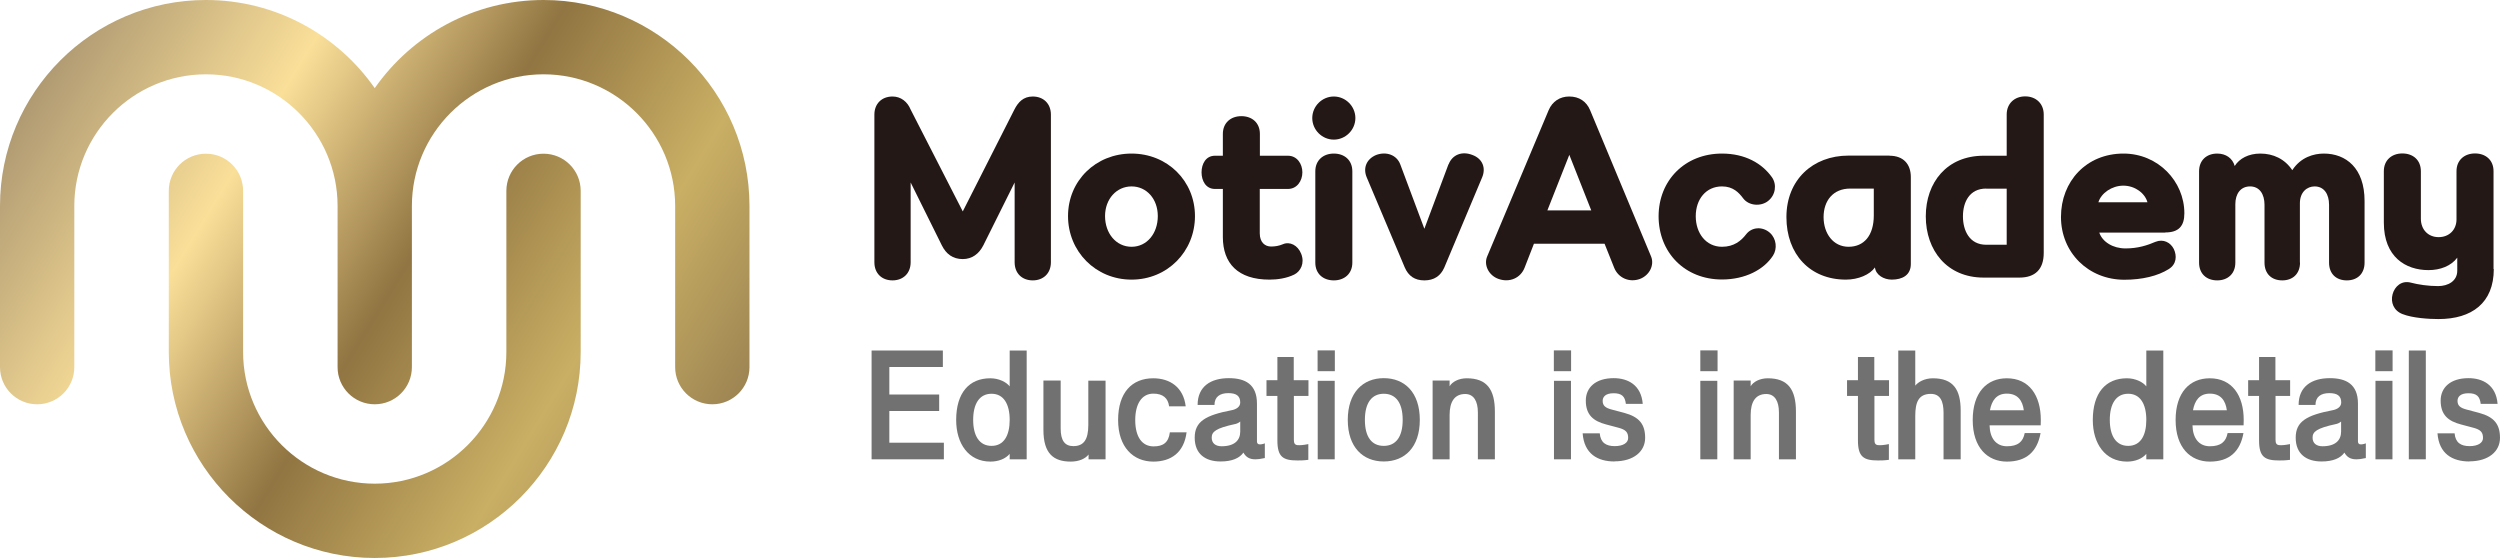 <?xml version="1.0" encoding="UTF-8"?>
<svg id="_레이어_1" data-name="레이어 1" xmlns="http://www.w3.org/2000/svg" xmlns:xlink="http://www.w3.org/1999/xlink" viewBox="0 0 197.14 44">
  <defs>
    <style>
      .cls-1 {
        fill: url(#linear-gradient-2);
      }

      .cls-2 {
        fill: #727171;
      }

      .cls-3 {
        fill: #231815;
      }

      .cls-4 {
        fill: url(#linear-gradient);
      }
    </style>
    <linearGradient id="linear-gradient" x1="4.86" y1="3.74" x2="61.91" y2="38.69" gradientUnits="userSpaceOnUse">
      <stop offset="0" stop-color="#b09a72"/>
      <stop offset=".25" stop-color="#fadf99"/>
      <stop offset=".48" stop-color="#917542"/>
      <stop offset=".71" stop-color="#c9af64"/>
      <stop offset="1" stop-color="#856d49"/>
    </linearGradient>
    <linearGradient id="linear-gradient-2" x1="2.05" y1="8.28" x2="59.11" y2="43.24" xlink:href="#linear-gradient"/>
  </defs>
  <g>
    <path class="cls-4" d="M42.86,0c-5.5,0-10.37,2.75-13.31,6.95C26.61,2.75,21.74,0,16.24,0,7.28,0,0,7.28,0,16.24v12.71c0,1.62,1.31,2.93,2.93,2.93s2.93-1.31,2.93-2.93v-12.71c0-5.72,4.66-10.38,10.38-10.38s10.38,4.66,10.38,10.38v12.71c0,1.62,1.31,2.93,2.93,2.93s2.93-1.31,2.93-2.93v-12.71c0-5.72,4.66-10.38,10.38-10.38s10.38,4.66,10.38,10.38v12.71c0,1.62,1.31,2.93,2.93,2.93s2.93-1.31,2.93-2.93v-12.71C59.1,7.28,51.81,0,42.86,0Z"/>
    <path class="cls-1" d="M42.86,12.12c-1.62,0-2.93,1.31-2.93,2.93v12.71c0,5.72-4.66,10.38-10.38,10.38s-10.38-4.66-10.38-10.38v-12.71c0-1.62-1.31-2.93-2.93-2.93s-2.93,1.31-2.93,2.93v12.71c0,8.95,7.28,16.24,16.24,16.24s16.24-7.28,16.24-16.24v-12.71c0-1.62-1.31-2.93-2.93-2.93Z"/>
  </g>
  <g>
    <g>
      <path class="cls-3" d="M82.87,20.68c0,.87-.59,1.43-1.43,1.43s-1.43-.55-1.43-1.43v-6.29l-2.47,4.96c-.34.67-.89,1.08-1.62,1.08-.79,0-1.31-.4-1.65-1.08l-2.46-4.96v6.29c0,.87-.59,1.43-1.43,1.43s-1.43-.55-1.43-1.43v-11.64c0-.87.59-1.43,1.43-1.43.67,0,1.18.42,1.43,1.03l4.11,8.03,4.07-8.03c.3-.59.71-1.03,1.45-1.03.84,0,1.43.56,1.43,1.43v11.64Z"/>
      <path class="cls-3" d="M94.23,17.04c0,2.79-2.17,5.01-5,5.01s-5.01-2.22-5.01-5.01,2.19-4.93,5.01-4.93,5,2.15,5,4.93ZM87.14,17.04c0,1.36.87,2.42,2.09,2.42s2.07-1.06,2.07-2.42-.89-2.34-2.07-2.34-2.09.99-2.09,2.34Z"/>
      <path class="cls-3" d="M99.34,12.28h2.22c.72,0,1.14.64,1.14,1.31s-.42,1.31-1.14,1.31h-2.22v3.5c0,.72.42,1.04.89,1.04.32,0,.62-.05.93-.18.54-.24,1.18.07,1.45.76.29.74-.05,1.38-.55,1.63-.61.3-1.33.4-1.95.4-2.51,0-3.68-1.3-3.68-3.36v-3.79h-.62c-.72,0-1.06-.64-1.06-1.31s.34-1.31,1.06-1.31h.62v-1.72c0-.87.62-1.4,1.46-1.4s1.46.52,1.46,1.4v1.72Z"/>
      <path class="cls-3" d="M105.18,7.61c.93,0,1.7.77,1.7,1.7s-.77,1.7-1.7,1.7-1.7-.77-1.7-1.7.77-1.7,1.7-1.7ZM106.64,20.71c0,.87-.62,1.4-1.46,1.4s-1.46-.52-1.46-1.4v-7.2c0-.87.62-1.4,1.46-1.4s1.46.52,1.46,1.4v7.2Z"/>
      <path class="cls-3" d="M114.23,12.96c.3-.77,1.06-1.06,1.88-.74.81.3,1.08,1.04.76,1.78l-2.98,7.1c-.29.66-.81,1.01-1.57,1.01s-1.26-.35-1.55-1.03l-2.99-7.08c-.32-.74-.03-1.46.74-1.78.81-.3,1.62,0,1.9.74l1.9,5.08,1.9-5.08Z"/>
      <path class="cls-3" d="M126.53,19.22h-5.57l-.74,1.9c-.32.81-1.18,1.18-2.04.88-.79-.27-1.19-1.11-.91-1.77l4.85-11.54c.29-.69.89-1.08,1.62-1.08.79,0,1.36.39,1.65,1.08l4.81,11.54c.27.67-.12,1.48-.89,1.77-.84.3-1.7-.09-2.02-.88l-.76-1.9ZM122.01,16.59h3.47l-1.73-4.38-1.73,4.38Z"/>
      <path class="cls-3" d="M130.79,17.06c0-2.83,2.07-4.95,5-4.95,1.82,0,3.16.77,3.94,1.87.4.57.29,1.41-.32,1.88-.57.44-1.51.37-1.95-.22-.34-.45-.79-.94-1.67-.94-1.26,0-2.07,1.01-2.07,2.35s.81,2.41,2.07,2.41c.94,0,1.51-.47,1.9-.98.45-.59,1.3-.64,1.88-.12.52.47.59,1.26.24,1.8-.72,1.11-2.2,1.88-4.02,1.88-2.93,0-5-2.12-5-5Z"/>
      <path class="cls-3" d="M149,12.28c1.09,0,1.68.66,1.68,1.68v6.86c0,.88-.67,1.23-1.5,1.23-.64,0-1.26-.37-1.33-.96-.4.57-1.31.96-2.29.96-2.83,0-4.69-2-4.69-4.93s2.07-4.85,4.9-4.85h3.23ZM145.9,14.87c-1.35,0-2.1.96-2.1,2.25s.76,2.34,1.97,2.34,1.99-.88,1.99-2.47v-2.12h-1.85Z"/>
      <path class="cls-3" d="M156.42,21.89c-2.89,0-4.56-2.15-4.56-4.83s1.67-4.78,4.56-4.78h1.82v-3.25c0-.87.62-1.43,1.46-1.43s1.46.56,1.46,1.43v10.92c0,1.28-.67,1.94-1.92,1.94h-2.83ZM156.62,14.87c-1.31,0-1.83,1.06-1.83,2.19s.52,2.24,1.83,2.24h1.62v-4.42h-1.62Z"/>
      <path class="cls-3" d="M170.74,18.34h-5.2c.25.74,1.08,1.25,2.07,1.25s1.73-.25,2.36-.52c.62-.25,1.19.05,1.45.57.25.54.22,1.19-.4,1.58-.86.54-2.09.84-3.5.84-2.84,0-5-2.14-5-4.95s2-5,4.93-5c2.73,0,4.8,2.19,4.8,4.71,0,1.01-.45,1.51-1.5,1.51ZM169.34,15.95c-.2-.72-.99-1.31-1.9-1.31s-1.75.59-1.97,1.31h3.87Z"/>
      <path class="cls-3" d="M181.37,20.71c0,.87-.56,1.4-1.4,1.4s-1.4-.52-1.4-1.4v-4.56c0-.84-.39-1.45-1.14-1.45s-1.16.59-1.16,1.4v4.61c0,.87-.59,1.4-1.43,1.4s-1.43-.52-1.43-1.4v-7.2c0-.87.59-1.4,1.43-1.4.69,0,1.21.37,1.38.98.37-.59,1.09-.98,2.02-.98,1.01,0,1.93.42,2.52,1.31.67-1.03,1.7-1.31,2.49-1.31,1.73,0,3.21,1.13,3.21,3.74v4.86c0,.87-.56,1.4-1.4,1.4s-1.4-.52-1.4-1.4v-4.56c0-.84-.39-1.45-1.14-1.45-.59,0-1.16.44-1.16,1.33v4.68Z"/>
      <path class="cls-3" d="M196.65,21.22c0,2.66-1.72,3.94-4.36,3.94-.76,0-2.04-.08-2.83-.39-.71-.27-.96-.93-.79-1.57.17-.62.71-1.11,1.45-.91.57.15,1.35.27,2.14.27s1.51-.4,1.51-1.21v-1.03c-.49.66-1.35.98-2.27.98-1.8,0-3.52-1.04-3.52-3.74v-4.06c0-.87.62-1.4,1.46-1.4s1.46.52,1.46,1.4v3.75c0,.84.56,1.45,1.4,1.45s1.41-.59,1.41-1.4v-3.8c0-.87.62-1.4,1.46-1.4s1.46.52,1.46,1.4v7.71Z"/>
    </g>
    <g>
      <path class="cls-2" d="M74.43,36.22h-5.7v-8.58h5.62v1.3h-4.22v2.17h3.93v1.3h-3.93v2.5h4.3v1.3Z"/>
      <path class="cls-2" d="M80.96,36.22h-1.34v-.43c-.32.38-.87.61-1.52.61-1.73,0-2.7-1.42-2.7-3.28,0-2.14,1.02-3.29,2.69-3.29.69,0,1.28.31,1.53.64v-2.83h1.34v8.58ZM78.19,31.05c-.96,0-1.45.8-1.45,2.06s.49,2.05,1.45,2.05,1.43-.8,1.43-2.05-.48-2.06-1.43-2.06Z"/>
      <path class="cls-2" d="M87.19,36.22h-1.35v-.38c-.24.32-.74.56-1.4.56-1.36,0-2.16-.63-2.16-2.5v-3.89h1.36v3.78c0,.94.32,1.39,1,1.39.81,0,1.18-.5,1.18-1.66v-3.5h1.36v6.21Z"/>
      <path class="cls-2" d="M93.57,34.08c-.2,1.62-1.24,2.32-2.62,2.32-1.58,0-2.78-1.13-2.78-3.28s1.08-3.29,2.77-3.29c1.31,0,2.38.7,2.56,2.21h-1.31c-.08-.64-.48-1-1.24-1-.94,0-1.43.85-1.43,2.08,0,1.35.55,2.08,1.45,2.08.75,0,1.18-.3,1.28-1.11h1.34Z"/>
      <path class="cls-2" d="M99.74,36.12c-.37.08-.54.1-.75.1-.47,0-.74-.18-.94-.53-.3.43-.88.7-1.8.7-1.21,0-2.04-.6-2.04-1.88s.87-1.77,2.9-2.16c.33-.06.69-.24.69-.61,0-.53-.32-.74-.94-.74-.66,0-1.09.29-1.09.93h-1.33c0-1.46,1.04-2.11,2.46-2.11,1.28,0,2.22.47,2.22,2.01v2.99c0,.13.07.2.17.22.13.01.28-.01.45-.08v1.17ZM97.8,33.24c-.12.11-.32.19-.41.2-1.53.33-1.84.61-1.84,1.07,0,.44.3.68.78.68,1.03,0,1.47-.48,1.47-1.16v-.8Z"/>
      <path class="cls-2" d="M103.19,31.22h-1.16v3.46c0,.27.07.39.27.42.22.02.47,0,.87-.08v1.24c-.38.05-.63.05-.85.05-1.14,0-1.59-.27-1.59-1.58v-3.51h-.86v-1.24h.86v-1.83h1.29v1.83h1.16v1.24Z"/>
      <path class="cls-2" d="M105.26,29.27h-1.36v-1.64h1.36v1.64ZM105.25,36.22h-1.34v-6.19h1.34v6.19Z"/>
      <path class="cls-2" d="M109.12,36.39c-1.65,0-2.84-1.13-2.84-3.28s1.19-3.29,2.84-3.29,2.84,1.13,2.84,3.29-1.19,3.28-2.84,3.28ZM109.12,31.05c-.92,0-1.49.68-1.49,2.06s.56,2.05,1.49,2.05,1.49-.68,1.49-2.05-.56-2.06-1.49-2.06Z"/>
      <path class="cls-2" d="M117.88,36.22h-1.34v-3.69c0-.9-.33-1.46-1-1.46-.84,0-1.23.61-1.23,1.65v3.5h-1.34v-6.21h1.34v.45c.2-.35.72-.63,1.35-.63,1.59,0,2.22.88,2.22,2.63v3.76Z"/>
      <path class="cls-2" d="M123.89,29.27h-1.36v-1.64h1.36v1.64ZM123.88,36.22h-1.34v-6.19h1.34v6.19Z"/>
      <path class="cls-2" d="M127.32,36.39c-1.35,0-2.4-.61-2.52-2.22h1.35c.06.74.5,1.01,1.18,1.01s1.06-.27,1.06-.64c0-.43-.16-.66-.8-.82l-.94-.25c-.99-.26-1.6-.74-1.6-1.88,0-1.02.76-1.77,2.2-1.77,1.12,0,2.17.54,2.29,2.03h-1.33c-.07-.6-.33-.84-.97-.84s-.86.29-.86.6c0,.39.23.56.73.69l.98.26c1.18.32,1.64.9,1.64,1.97s-.91,1.85-2.41,1.85Z"/>
      <path class="cls-2" d="M135.44,29.27h-1.36v-1.64h1.36v1.64ZM135.42,36.22h-1.34v-6.19h1.34v6.19Z"/>
      <path class="cls-2" d="M141.62,36.22h-1.34v-3.69c0-.9-.33-1.46-1-1.46-.84,0-1.23.61-1.23,1.65v3.5h-1.34v-6.21h1.34v.45c.2-.35.72-.63,1.35-.63,1.59,0,2.22.88,2.22,2.63v3.76Z"/>
      <path class="cls-2" d="M148.97,31.22h-1.16v3.46c0,.27.07.39.27.42.22.02.47,0,.87-.08v1.24c-.38.05-.63.05-.85.05-1.13,0-1.59-.27-1.59-1.58v-3.51h-.86v-1.24h.86v-1.83h1.29v1.83h1.16v1.24Z"/>
      <path class="cls-2" d="M154.6,36.22h-1.34v-3.67c0-.88-.24-1.49-1-1.49-.96,0-1.23.64-1.23,1.74v3.42h-1.34v-8.58h1.34v2.77c.23-.29.73-.58,1.39-.58,1.61,0,2.19.9,2.19,2.54v3.85Z"/>
      <path class="cls-2" d="M160.92,33.54h-4.03c.02,1.01.51,1.65,1.37,1.65s1.27-.35,1.4-1.04h1.25c-.26,1.46-1.12,2.25-2.65,2.25s-2.7-1.1-2.7-3.28,1.12-3.29,2.69-3.29c1.76,0,2.68,1.35,2.68,3.29,0,.14,0,.29-.01.43ZM159.59,32.35c-.1-.75-.47-1.31-1.34-1.31-.82,0-1.19.55-1.33,1.31h2.66Z"/>
      <path class="cls-2" d="M170.59,36.22h-1.34v-.43c-.32.38-.87.61-1.52.61-1.73,0-2.7-1.42-2.7-3.28,0-2.14,1.02-3.29,2.69-3.29.69,0,1.28.31,1.53.64v-2.83h1.34v8.58ZM167.82,31.05c-.96,0-1.45.8-1.45,2.06s.49,2.05,1.45,2.05,1.43-.8,1.43-2.05-.48-2.06-1.43-2.06Z"/>
      <path class="cls-2" d="M176.92,33.54h-4.03c.02,1.01.51,1.65,1.37,1.65s1.27-.35,1.4-1.04h1.25c-.26,1.46-1.12,2.25-2.65,2.25s-2.7-1.1-2.7-3.28,1.12-3.29,2.69-3.29c1.76,0,2.68,1.35,2.68,3.29,0,.14,0,.29-.01.43ZM175.6,32.35c-.1-.75-.47-1.31-1.34-1.31-.82,0-1.19.55-1.33,1.31h2.66Z"/>
      <path class="cls-2" d="M180.6,31.22h-1.16v3.46c0,.27.07.39.27.42.22.02.47,0,.87-.08v1.24c-.38.05-.63.05-.85.05-1.13,0-1.59-.27-1.59-1.58v-3.51h-.86v-1.24h.86v-1.83h1.29v1.83h1.16v1.24Z"/>
      <path class="cls-2" d="M186.56,36.12c-.37.08-.54.1-.75.1-.47,0-.74-.18-.94-.53-.3.43-.88.7-1.8.7-1.21,0-2.04-.6-2.04-1.88s.87-1.77,2.9-2.16c.33-.06.69-.24.69-.61,0-.53-.32-.74-.94-.74-.66,0-1.09.29-1.09.93h-1.33c0-1.46,1.04-2.11,2.46-2.11,1.28,0,2.22.47,2.22,2.01v2.99c0,.13.07.2.17.22.13.01.27-.01.45-.08v1.17ZM184.61,33.24c-.12.11-.32.19-.41.2-1.53.33-1.84.61-1.84,1.07,0,.44.3.68.78.68,1.03,0,1.47-.48,1.47-1.16v-.8Z"/>
      <path class="cls-2" d="M188.67,29.27h-1.36v-1.64h1.36v1.64ZM188.66,36.22h-1.34v-6.19h1.34v6.19Z"/>
      <path class="cls-2" d="M191.29,36.22h-1.34v-8.58h1.34v8.58Z"/>
      <path class="cls-2" d="M194.73,36.39c-1.35,0-2.4-.61-2.52-2.22h1.35c.06.74.5,1.01,1.18,1.01s1.06-.27,1.06-.64c0-.43-.16-.66-.8-.82l-.94-.25c-.99-.26-1.6-.74-1.6-1.88,0-1.02.76-1.77,2.2-1.77,1.12,0,2.17.54,2.29,2.03h-1.33c-.07-.6-.33-.84-.97-.84s-.86.29-.86.6c0,.39.23.56.73.69l.98.26c1.18.32,1.64.9,1.64,1.97s-.91,1.85-2.41,1.85Z"/>
    </g>
  </g>
</svg>